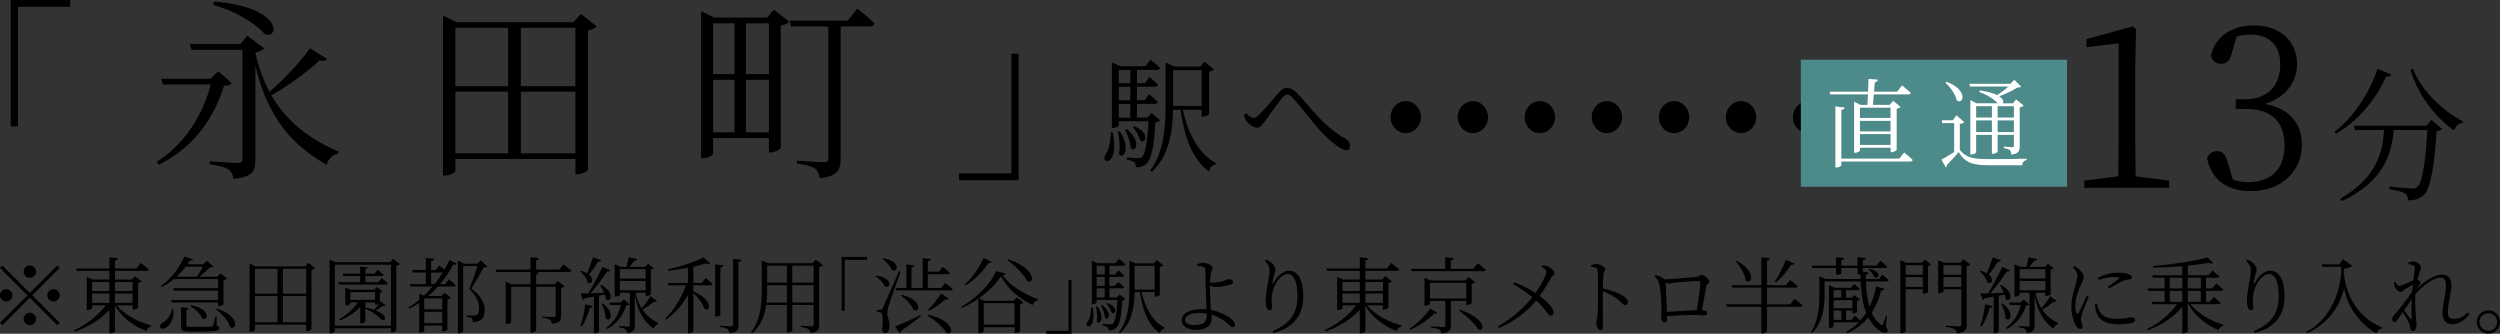 <?xml version="1.0" encoding="UTF-8"?>
<svg id="Layer_2" data-name="Layer 2" xmlns="http://www.w3.org/2000/svg" viewBox="0 0 301.37 40.23">
  <rect x="0" y="0" width="301.37" height="40.23" fill="#333333" stroke="none"/>
  <defs>
    <style>
      .cls-1 {
        fill: #000003;
      }

      .cls-1, .cls-2, .cls-3 {
        stroke-width: 0px;
      }

      .cls-2 {
        fill: #4d8b8a;
      }

      .cls-3 {
        fill: #fff;
      }
    </style>
  </defs>
  <g id="_レイヤー_1" data-name="レイヤー 1">
    <g>
      <g>
        <path class="cls-1" d="M3.6,35.31l3.3-3.3.29.29-3.3,3.3,3.3,3.3-.29.29-3.3-3.3-3.31,3.31-.29-.29,3.31-3.31L0,32.3l.29-.29,3.3,3.3ZM.75,36.35c-.41,0-.75-.34-.75-.75s.34-.75.75-.75.75.34.75.75-.34.75-.75.75ZM2.85,32.75c0-.41.34-.75.75-.75s.75.34.75.75-.34.75-.75.75-.75-.34-.75-.75ZM4.35,38.45c0,.41-.34.75-.75.75s-.75-.34-.75-.75.34-.75.75-.75.75.34.75.75ZM6.45,34.85c.41,0,.75.34.75.75s-.34.75-.75.75-.75-.34-.75-.75.34-.75.75-.75Z"/>
        <path class="cls-1" d="M14.07,36.81c.93,1.13,2.64,2.04,4.18,2.42l-.02.11c-.27.04-.5.26-.59.56-1.51-.56-2.95-1.64-3.78-3.04v3.07c0,.09-.28.25-.54.25h-.13v-2.84c-1.01,1.12-2.47,2.03-4.13,2.63l-.09-.17c1.55-.73,2.92-1.83,3.77-2.99h-1.63v.36c0,.06-.29.21-.55.21h-.1v-4.01l.71.33h2.02v-1.05h-3.94l-.08-.29h4.02v-1.35l1.02.12c-.03.14-.11.24-.35.28v.95h2.59l.53-.66s.59.47.97.79c-.03.11-.14.16-.28.16h-3.81v1.05h2.02l.38-.41.81.63c-.06.08-.22.15-.42.19v2.99c-.01.06-.34.22-.57.22h-.1v-.51h-1.91ZM11.11,33.99v1.1h2.08v-1.1h-2.08ZM11.11,36.51h2.08v-1.13h-2.08v1.13ZM13.86,33.99v1.1h2.12v-1.1h-2.12ZM15.98,36.51v-1.13h-2.12v1.13h2.12Z"/>
        <path class="cls-1" d="M20.89,37.29c.15,1.15-.41,1.9-.83,2.18-.27.18-.63.23-.75.01-.08-.19.03-.4.24-.53.47-.24,1.05-.89,1.17-1.67h.17ZM20.95,33.64c-.45.38-.93.71-1.44.96l-.11-.13c1.16-.8,2.28-2.23,2.8-3.53l1.08.32c-.04.1-.12.14-.37.12-.1.16-.2.32-.32.48h1.9l.45-.43.77.71c-.08.07-.2.09-.4.1-.32.31-.81.77-1.27,1.11h2.15l.37-.4.81.62c-.07.08-.23.16-.43.2v2.91c-.01.07-.33.23-.55.23h-.1v-.45h-5.58l-.09-.29h5.67v-1.14h-5.32l-.08-.29h5.4v-1.1h-5.34ZM22.38,32.15c-.32.41-.69.82-1.1,1.2h2.46c.25-.35.53-.83.72-1.2h-2.08ZM26.13,39.29c.23.07.3.14.3.27,0,.31-.34.41-2.2.41h-1.35c-.89,0-1.06-.13-1.06-.64v-2.29l.93.1c0,.12-.11.2-.28.23v1.84c0,.15.04.19.49.19h1.29c.58,0,1.04,0,1.2-.02.14,0,.18-.04.23-.13.08-.16.19-.59.3-1.11h.13l.02,1.15ZM23.04,36.8c2.39.43,2.08,1.98,1.35,1.59-.19-.54-.88-1.16-1.44-1.49l.09-.1ZM26.12,37.18c2.86.93,2.43,2.76,1.62,2.24-.21-.75-1.03-1.64-1.72-2.15l.1-.09Z"/>
        <path class="cls-1" d="M37.99,32.33c-.07.08-.24.16-.44.2v7.16c0,.07-.32.24-.55.24h-.1v-.79h-6.17v.6c0,.08-.23.25-.53.25h-.11v-8.22l.71.34h6l.38-.43.81.65ZM30.74,32.4v3h2.71v-3h-2.71ZM30.74,38.85h2.71v-3.17h-2.71v3.17ZM34.11,32.4v3h2.8v-3h-2.8ZM36.91,38.85v-3.17h-2.8v3.17h2.8Z"/>
        <path class="cls-1" d="M48.21,31.83c-.07.08-.24.16-.44.2v7.79c-.02.07-.31.25-.54.25h-.1v-.5h-6.77v.35c0,.09-.23.25-.51.25h-.12v-8.89l.69.33h6.61l.37-.42.81.64ZM47.13,39.27v-7.36h-6.77v7.36h6.77ZM46.01,33.53s.46.36.74.62c-.03.11-.11.16-.25.16h-5.63l-.08-.29h2.63v-.74h-2.03l-.08-.29h2.11v-.86l.9.1c-.02.12-.1.19-.28.22v.54h1.11l.39-.48s.44.35.72.62c-.02.1-.12.15-.26.15h-1.96v.74h1.57l.4-.49ZM45.92,36.32l.59.53c-.05.06-.14.08-.32.02-.22.15-.59.38-.9.55.33.13.61.28.82.45.53.43.3.97-.18.62-.35-.42-1.11-.98-1.9-1.26v1.54c0,.06-.21.2-.52.2h-.09v-1.96c-.63.67-1.47,1.22-2.41,1.63l-.11-.17c.91-.52,1.71-1.24,2.24-2.02h-.92v.19c0,.06-.27.18-.51.18h-.08v-2.18l.64.29h2.85l.32-.32.68.51c-.05.06-.18.14-.32.16v1.2l.12-.16ZM42.23,36.15h2.98v-.93h-2.98v.93ZM44.04,37.07c.38.08.73.17,1.04.27.2-.19.43-.47.62-.72-.11.06-.27.11-.4.11h-.09v-.28h-1.17v.62Z"/>
        <path class="cls-1" d="M52.95,32s.34.26.63.52c.22-.39.42-.79.58-1.17l.9.43c-.07.12-.17.16-.42.11-.39.76-.92,1.57-1.58,2.35h.6l.45-.57s.52.4.83.71c-.03.11-.12.16-.26.16h-1.88c-.36.39-.75.78-1.17,1.14h1.58l.37-.39.78.61c-.06.07-.23.16-.42.2v3.63c-.01.06-.33.21-.53.21h-.1v-.69h-2.17v.63c0,.06-.2.22-.51.22h-.1v-3.58c-.37.25-.76.48-1.17.69l-.1-.14c.44-.27.87-.58,1.27-.92v-.74l.57.24c.38-.35.73-.73,1.05-1.11h-2.69l-.08-.3h1.96v-1.39h-1.57l-.08-.3h1.65v-1.47l1,.11c-.02.14-.12.24-.37.27v1.09h.56l.42-.55ZM51.26,35.98l-.12.1v1.21h2.17v-1.31h-2.05ZM53.31,38.95v-1.36h-2.17v1.36h2.17ZM52.4,34.24c.37-.45.69-.92.98-1.39h-1.41v1.39h.43ZM58.74,32.14c-.08.09-.22.11-.46.11-.35.67-1.02,1.91-1.47,2.56,1.18.83,1.62,1.73,1.62,2.53,0,.98-.39,1.45-1.45,1.51,0-.22-.05-.43-.13-.51-.09-.07-.34-.13-.61-.15v-.16h.94c.12,0,.18-.01.28-.06.2-.11.3-.34.3-.75,0-.76-.32-1.58-1.2-2.4.29-.65.73-1.9,1.01-2.74h-1.74v7.86c0,.06-.21.24-.54.24h-.09v-8.78l.75.39h1.6l.42-.41.77.76Z"/>
        <path class="cls-1" d="M67.93,31.86s.58.45.94.77c-.03.11-.13.16-.27.16h-4.11l.45.05c-.02.13-.1.22-.31.26v1.17h2.26l.33-.4.85.63c-.06.08-.22.17-.43.2v3.4c0,.5-.12.84-1.09.92-.04-.19-.1-.35-.23-.45-.16-.11-.44-.21-.92-.26v-.15s1.08.07,1.33.07c.2,0,.26-.06.26-.2v-3.46h-2.36v5.25c0,.1-.31.28-.55.28h-.13v-5.53h-2.33v4.27c0,.07-.26.22-.54.22h-.11v-5.11l.71.32h2.27v-1.48h-4.12l-.08-.3h4.2v-1.49l1.03.11c-.02.14-.12.24-.35.28v1.1h2.78l.52-.63Z"/>
        <path class="cls-1" d="M72.48,31.38c-.05.11-.17.18-.38.17-.33.53-.73,1.11-1.1,1.54.72.59.33,1.29-.15.95-.11-.45-.54-1-.91-1.32l.1-.08c.31.09.55.19.74.31.23-.54.5-1.29.71-1.94l.99.37ZM69.96,39.28c.26-.68.49-1.67.59-2.6l.9.22c-.04.13-.15.22-.35.22-.23.82-.56,1.68-.98,2.24l-.16-.08ZM72.48,34.34c1.74.99,1.13,2.23.56,1.72-.02-.17-.06-.36-.13-.55-.21.04-.44.09-.7.14v4.32s-.22.2-.53.2h-.09v-4.41c-.32.06-.68.12-1.06.18-.07.13-.16.19-.26.21l-.28-.76c.22,0,.54,0,.93-.02.58-.96,1.28-2.26,1.71-3.2l.93.43c-.06.1-.2.17-.4.14-.47.73-1.24,1.78-1.96,2.62.49-.02,1.05-.04,1.63-.07-.14-.33-.32-.65-.48-.89l.13-.06ZM72.66,36.59c1.55,1.13.9,2.34.36,1.8,0-.55-.26-1.28-.49-1.75l.13-.05ZM75.89,36.69c-.08.09-.17.11-.39.12-.35,1.13-1.06,2.2-2.34,2.86l-.09-.15c.94-.67,1.53-1.7,1.79-2.76h-1.31l-.09-.29h1.37l.38-.37.68.59ZM79.2,36.29c-.04.08-.18.15-.37.08-.31.26-.86.66-1.38.96.53.78,1.2,1.26,1.91,1.61l-.02.12c-.25.05-.43.26-.53.57-1.15-.85-1.92-1.93-2.28-4.1v3.67c0,.51-.11.87-.95.97,0-.19-.06-.37-.18-.47-.14-.11-.38-.2-.79-.25v-.15s.92.07,1.11.07c.16,0,.2-.05.2-.19v-3.89h-1.2v.27c0,.06-.21.19-.53.19h-.09v-3.9l.73.32h.71c.08-.34.18-.82.25-1.16l1.04.21c-.04.14-.16.22-.36.22-.16.21-.39.49-.58.73h1.91l.32-.39.71.56c-.06.07-.16.12-.37.16v2.98c0,.05-.23.19-.53.19h-.1v-.38h-1.2c.16.76.41,1.38.72,1.88.39-.45.85-1.09,1.06-1.46l.79.58ZM74.72,32.45v1.13h3.11v-1.13h-3.11ZM77.83,35v-1.13h-3.11v1.13h3.11Z"/>
        <path class="cls-1" d="M85.06,33.51s.52.43.84.73c-.03.11-.12.16-.26.16h-2.06v.73c2.5,1.07,2.03,2.58,1.33,2.08-.17-.61-.8-1.37-1.33-1.88v4.62c0,.06-.23.22-.54.22h-.11v-4.63c-.64,1.16-1.52,2.18-2.6,2.99l-.13-.14c1.1-1.05,1.97-2.55,2.49-3.99h-2.11l-.08-.29h2.43v-1.82c-.77.15-1.6.27-2.39.34l-.04-.18c1.54-.29,3.37-.92,4.29-1.43l.83.73c-.09.09-.28.09-.52,0-.42.14-.95.28-1.52.41v1.95h1.01l.47-.6ZM86.84,37.93c0,.09-.27.23-.51.23h-.12v-6.29l.99.11c-.03.14-.12.24-.36.27v5.68ZM89.38,31.32c-.03.14-.13.23-.37.26v7.6c0,.55-.12.88-1.07.98-.04-.21-.1-.38-.22-.48-.17-.12-.44-.2-.91-.27v-.15s1.09.09,1.3.09.26-.07.26-.23v-7.92l1.01.12Z"/>
        <path class="cls-1" d="M99.21,31.96c-.07.09-.25.18-.47.23v6.99c0,.54-.1.87-1.07.97-.03-.21-.09-.39-.23-.48-.15-.11-.42-.2-.89-.26v-.16s1.07.09,1.29.09c.19,0,.24-.07.24-.23v-2.35h-2.57v3.11s-.21.21-.55.21h-.1v-3.32h-2.5c-.17,1.24-.62,2.47-1.69,3.4l-.14-.1c1.15-1.48,1.3-3.36,1.3-5.27v-3.38l.77.32h5.38l.35-.44.88.67ZM94.86,36.47v-2.1h-2.38v.41c0,.54-.01,1.11-.08,1.69h2.46ZM92.48,32.03v2.04h2.38v-2.04h-2.38ZM95.51,32.03v2.04h2.57v-2.04h-2.57ZM98.08,36.47v-2.1h-2.57v2.1h2.57Z"/>
        <path class="cls-1" d="M101.46,30.97h3.06v.35h-2.69v6.15h-.37v-6.5Z"/>
        <path class="cls-1" d="M105.64,33.23c2.11.26,1.71,1.69,1,1.29-.16-.44-.66-.93-1.09-1.2l.09-.09ZM108.57,32.74c-.45,1.27-1.31,3.65-1.45,4.13-.09.32-.16.63-.16.88,0,.43.29.9.25,1.71-.02.43-.21.69-.55.69-.18,0-.29-.19-.31-.5.12-1.02.08-1.79-.15-1.94-.13-.1-.28-.13-.5-.14v-.22h.46c.12,0,.15-.01.25-.2q.17-.37,1.97-4.46l.19.05ZM106.47,31.14c2.18.32,1.78,1.8,1.05,1.4-.16-.46-.7-1.02-1.14-1.3l.09-.1ZM107.89,39.37c.53-.2,1.81-.77,3.07-1.38l.06.13c-.54.42-1.33,1.04-2.4,1.78-.01.13-.08.23-.17.28l-.56-.81ZM113.95,34.09s.56.44.9.76c-.03.11-.13.16-.26.16h-6.55l-.08-.29h1.3v-2.84l.97.11c-.02.13-.12.23-.35.26v2.47h1.35v-3.61l.97.11c0,.13-.11.23-.35.27v1.26h1.33l.47-.59s.53.41.85.73c-.03.11-.13.16-.27.16h-2.38v1.67h1.61l.49-.63ZM108.71,35.55c2.58.61,2.19,2.25,1.41,1.79-.22-.59-.94-1.31-1.51-1.7l.1-.09ZM111.93,37.95c3.26.76,3.06,2.58,2.17,2.18-.39-.7-1.46-1.59-2.26-2.07l.09-.11ZM114.39,36.02c-.07.09-.21.15-.43.08-.61.54-1.35,1.06-1.97,1.36l-.12-.12c.47-.44,1.1-1.2,1.6-1.95l.92.63Z"/>
        <path class="cls-1" d="M121.26,32.97c-.03.12-.15.17-.4.19.86,1.26,2.52,2.27,4.25,2.9l-.02.15c-.3.05-.54.3-.61.56-1.64-.78-3.12-2.03-3.81-3.48-.58.91-1.55,1.87-2.67,2.67l.64.3h3.56l.38-.41.81.63c-.06.08-.22.17-.42.21v3.24c0,.06-.34.21-.56.21h-.1v-.7h-3.72v.51c0,.07-.28.22-.54.22h-.11v-4.17c-.64.45-1.32.84-2.02,1.12l-.06-.14c1.72-.92,3.69-2.86,4.19-4.3l1.21.29ZM119.55,31.58c-.05.11-.15.15-.38.11-.56.86-1.57,1.99-2.73,2.71l-.11-.12c.95-.87,1.83-2.21,2.23-3.18l.99.48ZM118.59,36.55v2.59h3.72v-2.59h-3.72ZM121.54,31.25c3.46,1.18,3.17,3.11,2.27,2.63-.39-.84-1.52-1.92-2.37-2.52l.1-.11Z"/>
        <path class="cls-1" d="M129.17,40.23h-3.06v-.35h2.69v-6.15h.37v6.5Z"/>
        <path class="cls-1" d="M131.69,37.03c.6,2.84-1.1,2.54-.61,1.78.28-.33.44-.97.45-1.78h.16ZM135.68,36.07c-.07.08-.19.12-.39.15-.1,1.97-.36,2.99-.76,3.33-.23.21-.55.29-.89.29,0-.16-.03-.32-.13-.41-.1-.09-.37-.16-.63-.21v-.17c.3.02.77.06.95.06.16,0,.24-.02.33-.09.25-.22.45-1.15.55-2.87h-2.51v.32s-.19.21-.49.21h-.09v-5.25l.71.3h2.12l.44-.52s.49.37.8.66c-.03.11-.12.16-.26.16h-1.69v1.06h.69l.37-.49s.46.36.72.62c-.02.11-.12.16-.25.16h-1.53v1.08h.65l.38-.48s.45.35.72.62c-.03.11-.12.16-.25.16h-1.5v1.1h.88l.35-.37.71.58ZM132.27,36.93c.96,1.28.35,2.35-.06,1.85.11-.58.03-1.33-.09-1.81l.15-.04ZM132.2,32.03v1.06h.97v-1.06h-.97ZM133.17,33.38h-.97v1.08h.97v-1.08ZM132.2,35.86h.97v-1.1h-.97v1.1ZM132.86,36.76c1.28.98.77,1.98.33,1.54,0-.46-.25-1.09-.46-1.48l.13-.06ZM133.49,36.54c1.4.49.97,1.5.5,1.13-.06-.35-.35-.8-.62-1.05l.12-.08ZM137.61,35.21c.42,1.86,1.34,3.57,2.78,4.27l-.02.11c-.25.05-.47.25-.56.58-1.39-.99-2.06-2.69-2.4-4.96h-.63c-.04,1.7-.29,3.63-1.78,4.97l-.15-.1c1.16-1.5,1.3-3.41,1.3-5.32v-3.33l.75.32h2.19l.35-.39.79.61c-.05.08-.22.16-.41.19v3.4c0,.06-.34.21-.54.21h-.09v-.56h-1.58ZM136.78,34.91h2.41v-2.87h-2.41v2.87Z"/>
        <path class="cls-1" d="M145.85,34.54c0,.46.04,1.78.1,2.57,0,.09.02.18.03.26.54.1,1.01.26,1.44.46.62.28,1.47.8,1.47,1.32,0,.19-.11.29-.29.29-.3,0-.62-.57-1.58-1.11-.29-.17-.62-.3-.97-.4,0,.13.02.27.02.44,0,.84-.63,1.4-1.85,1.4-1.04,0-1.77-.45-1.77-1.16,0-.93,1.16-1.35,2.36-1.35.23,0,.45,0,.65.03-.03-.76-.12-2.14-.12-2.82,0-.65-.02-1.76-.04-1.96-.02-.22-.09-.29-.27-.36-.2-.06-.47-.09-.7-.1l-.02-.21c.23-.08.48-.15.74-.15.52,0,1.14.33,1.14.57s-.12.31-.2.61c-.06.26-.11.74-.13,1.2.11.01.22.01.29.01.38,0,.94-.1,1.29-.2.31-.1.49-.22.63-.22.39,0,.58.13.58.35,0,.12-.11.24-.37.32-.31.1-1.13.27-1.76.27-.21,0-.47-.1-.67-.19v.13ZM145.48,37.8c-.31-.05-.63-.08-.97-.08-.96,0-1.66.36-1.66.84,0,.35.37.63,1.12.63,1.23,0,1.5-.44,1.51-1.39Z"/>
        <path class="cls-1" d="M152.48,31.43l.13-.13c.2.06.34.12.48.22.37.25.66.7.66.92s-.07.35-.13.59c-.1.32-.16.62-.23,1.01-.04.21.04.22.15.02.47-.83,1.17-1.43,1.82-1.43,1.2,0,1.75,1.29,1.75,3.07,0,2.07-.92,3.74-3.6,4.44l-.11-.23c2.42-.97,3.01-2.49,3.01-4.28,0-1.63-.45-2.6-1.15-2.6-.47,0-1.1.45-1.45,1.12-.32.62-.52,1.21-.52,1.91,0,.4.06.69.06,1.02,0,.2-.12.32-.28.32-.14,0-.26-.05-.35-.25-.1-.21-.15-.67-.15-.93,0-1.08.48-3.01.48-3.55s-.15-.76-.57-1.24Z"/>
        <path class="cls-1" d="M164.8,36.81c.93,1.13,2.64,2.04,4.18,2.42l-.02.11c-.27.04-.5.26-.59.56-1.51-.56-2.95-1.64-3.78-3.04v3.07c0,.09-.28.25-.54.25h-.13v-2.84c-1.01,1.12-2.47,2.03-4.13,2.63l-.09-.17c1.55-.73,2.92-1.83,3.77-2.99h-1.63v.36c0,.06-.29.21-.55.21h-.1v-4.01l.71.33h2.02v-1.05h-3.94l-.08-.29h4.02v-1.35l1.02.12c-.03.14-.11.24-.35.28v.95h2.59l.53-.66s.59.47.97.79c-.03.11-.14.16-.28.16h-3.81v1.05h2.02l.38-.41.81.63c-.06.08-.22.15-.42.19v2.99c0,.06-.34.22-.57.22h-.1v-.51h-1.91ZM161.84,33.99v1.1h2.08v-1.1h-2.08ZM161.84,36.51h2.08v-1.13h-2.08v1.13ZM164.59,33.99v1.1h2.12v-1.1h-2.12ZM166.71,36.51v-1.13h-2.12v1.13h2.12Z"/>
        <path class="cls-1" d="M173.28,37.69c-.08.1-.16.13-.38.08-.6.66-1.72,1.47-2.85,1.96l-.11-.14c.97-.63,1.98-1.63,2.47-2.38l.87.48ZM178.14,31.74s.6.46.98.79c-.03.11-.14.16-.28.16h-8.66l-.09-.29h4.13v-1.39l1.03.11c-.02.14-.12.24-.36.27v1.01h2.71l.54-.66ZM174.9,36.28v2.96c0,.52-.15.87-1.14.96-.02-.2-.09-.36-.24-.46-.16-.11-.47-.19-.99-.25v-.16s1.2.09,1.44.09c.21,0,.26-.06.26-.2v-2.94h-1.85v.36c0,.06-.29.22-.56.22h-.1v-3.37l.72.32h4.21l.36-.42.84.64c-.07.08-.25.16-.44.2v2.32c0,.07-.34.22-.57.22h-.1v-.49h-1.84ZM176.74,35.99v-1.9h-4.36v1.9h4.36ZM175.98,37.33c3.26,1.12,3.02,2.75,2.2,2.35-.41-.71-1.52-1.68-2.3-2.25l.1-.1Z"/>
        <path class="cls-1" d="M185.91,31.99c.28.02.55.04.78.16.35.18.7.55.7.81,0,.19-.23.22-.4.53-.2.33-.76,1.34-1.38,2.18.74.56,1.67,1.45,1.68,1.97,0,.23-.11.41-.34.41-.4,0-.46-.66-1.76-1.82-1.07,1.3-2.66,2.58-4.5,3.3l-.13-.2c1.65-.91,3.09-2.17,4.16-3.5-.58-.47-1.37-1.04-2.34-1.59l.14-.23c1.03.39,1.89.87,2.58,1.31.66-.96,1.32-2.19,1.32-2.53,0-.27-.22-.41-.58-.62l.07-.18Z"/>
        <path class="cls-1" d="M191.78,31.94c.26-.06.45-.12.64-.12.42,0,1.1.38,1.1.61,0,.2-.18.24-.22.57-.05.48-.07,1.21-.08,1.76.97.22,1.92.57,2.47.92.3.19.56.44.56.75,0,.17-.11.34-.32.34-.33,0-.44-.34-1.04-.8-.45-.31-.99-.6-1.67-.86,0,.69-.02,2.33,0,3.39,0,.44.03.74.03.91,0,.26-.1.38-.32.38-.33,0-.5-.55-.5-.89,0-.22.09-.4.13-.78.08-.74.08-2.38.08-3.14,0-.8,0-1.89-.06-2.39-.03-.32-.25-.38-.78-.44v-.21Z"/>
        <path class="cls-1" d="M204.54,33.37c.35-.03.39-.25.58-.25.25,0,.94.56.94.8s-.31.3-.37.57c-.09.44-.31,1.79-.51,2.88.36.03.61.17.61.36,0,.17-.08.29-.29.29s-.75-.06-1.21-.06c-.78,0-2.13.07-3.33.14,0,.13,0,.25,0,.4,0,.25-.09.37-.3.37-.19,0-.41-.27-.41-.68,0-.2.03-.82.03-1.25,0-.75-.13-2.18-.28-2.77-.09-.36-.26-.59-.54-.84l.14-.17c.42.12.75.22,1.08.52.99-.04,3.46-.26,3.85-.31ZM204.55,37.37c.19-1.14.42-2.83.42-3.39,0-.08-.03-.11-.12-.11-.64,0-2.32.13-2.87.19-.33.03-.61.13-.79.13-.11,0-.26-.06-.4-.13.03.61.12,2.43.16,3.54,1.07-.07,2.67-.19,3.6-.23Z"/>
        <path class="cls-1" d="M216.34,36.03s.6.45.97.79c-.03.11-.12.16-.26.16h-4.04v2.93c0,.1-.29.28-.55.28h-.13v-3.21h-4.14l-.08-.29h4.22v-2.02h-3.5l-.09-.29h3.59v-3.36l1.03.12c-.03.14-.1.24-.35.28v2.96h2.28l.5-.63s.58.43.94.76c-.03.11-.14.16-.28.16h-3.44v2.02h2.79l.54-.66ZM209.37,31.44c2.41,1.28,1.82,2.98,1.09,2.38-.1-.75-.7-1.71-1.21-2.31l.12-.07ZM216.31,31.77c-.05.11-.18.19-.4.16-.52.81-1.2,1.6-1.82,2.11l-.15-.09c.44-.64.97-1.65,1.35-2.62l1.02.44Z"/>
        <path class="cls-1" d="M224.94,33.93c.03,1.09.15,2.15.42,3.06.36-.72.64-1.54.81-2.47l.99.29c-.04.12-.16.21-.39.2-.28,1.06-.66,1.95-1.15,2.69.26.58.62,1.07,1.09,1.42.14.13.2.13.28-.05.1-.21.25-.64.36-1l.12.02-.13,1.33c.25.34.27.47.19.58-.2.29-.74.05-1.11-.25-.51-.4-.9-.9-1.21-1.49-.68.85-1.53,1.47-2.52,1.9l-.12-.14c.54-.32,1.04-.71,1.49-1.17h-3.02v.47c0,.05-.18.21-.48.21h-.09v-5.15l.69.31h1.98l.36-.46s.42.34.69.59c-.03.11-.13.16-.26.16h-1.4v.91h.68l.31-.32.7.52c-.05.07-.19.15-.36.18v1.32c0,.06-.3.19-.48.19h-.08v-.35h-.77v1.13h.69l.37-.48s.4.31.66.56c.26-.28.5-.6.71-.94-.41-1.06-.6-2.35-.67-3.77h-4.34v1.4c0,1.4-.11,3.41-1.5,4.81l-.13-.12c.92-1.42,1-3.14,1-4.68v-2.04l.75.33h4.21c0-.19,0-.38-.02-.57-.06.02-.14.03-.23.03h-.11v-.78h-1.96v.64c0,.07-.27.17-.53.17h-.1v-.81h-2.88l-.05-.29h2.93v-1.02l.99.1c-.02.14-.11.24-.36.27v.65h1.96v-1.02l1,.1c-.02.14-.1.24-.36.27v.65h1.66l.46-.58s.53.41.84.71c-.02.11-.11.16-.25.16h-2.71v.45l.69.08c-.02.12-.1.23-.32.27v.52h1.57l.41-.53s.48.38.77.67c-.03.11-.12.16-.25.16h-2.49ZM221.04,34.98v.91h.92v-.91h-.92ZM221.04,36.19v.96h2.26v-.96h-2.26ZM221.04,38.56h.92v-1.13h-.92v1.13ZM225.34,32.41c1.58.29,1.15,1.35.6,1-.09-.32-.41-.7-.71-.92l.11-.08Z"/>
        <path class="cls-1" d="M232.04,31.31l.75.57c-.06.07-.2.15-.37.18v3.15c0,.06-.33.21-.54.21h-.09v-.55h-2.06v5.04c0,.09-.23.26-.53.26h-.12v-8.83l.69.33h1.93l.34-.36ZM229.73,31.97v1.14h2.06v-1.14h-2.06ZM231.79,34.59v-1.19h-2.06v1.19h2.06ZM237.52,31.89c-.07.08-.24.17-.44.21v7.08c0,.53-.12.88-1.17,1-.03-.22-.11-.39-.28-.49-.19-.12-.49-.21-1.05-.28v-.16s1.31.1,1.56.1c.22,0,.29-.07.29-.25v-4.23h-2.15v.29c0,.06-.27.21-.54.21h-.1v-4l.68.3h2.01l.34-.42.85.64ZM234.28,31.97v1.14h2.15v-1.14h-2.15ZM236.43,34.59v-1.19h-2.15v1.19h2.15Z"/>
        <path class="cls-1" d="M241.22,31.38c-.05.11-.17.18-.38.17-.33.53-.73,1.11-1.1,1.54.72.59.33,1.29-.15.95-.11-.45-.54-1-.91-1.32l.1-.08c.31.09.55.19.74.31.23-.54.5-1.29.71-1.94l.99.37ZM238.71,39.28c.26-.68.49-1.67.59-2.6l.9.22c-.04.13-.15.22-.35.22-.23.82-.56,1.68-.98,2.24l-.16-.08ZM241.22,34.34c1.74.99,1.13,2.23.56,1.72-.02-.17-.06-.36-.13-.55-.21.04-.44.09-.7.14v4.32s-.22.2-.53.2h-.09v-4.41c-.32.06-.68.12-1.06.18-.07.13-.16.19-.26.21l-.28-.76c.22,0,.54,0,.93-.02.58-.96,1.28-2.26,1.71-3.2l.93.43c-.06.1-.2.17-.4.14-.47.73-1.24,1.78-1.96,2.62.49-.02,1.05-.04,1.63-.07-.14-.33-.32-.65-.48-.89l.13-.06ZM241.4,36.59c1.55,1.13.9,2.34.36,1.8,0-.55-.26-1.28-.49-1.75l.13-.05ZM244.63,36.69c-.08.09-.17.11-.39.12-.35,1.13-1.06,2.2-2.34,2.86l-.09-.15c.94-.67,1.53-1.7,1.79-2.76h-1.31l-.09-.29h1.37l.38-.37.68.59ZM247.94,36.29c-.04.08-.18.15-.37.08-.31.26-.86.66-1.38.96.53.78,1.2,1.26,1.91,1.61l-.02.12c-.25.05-.43.26-.53.57-1.15-.85-1.92-1.93-2.28-4.1v3.67c0,.51-.11.87-.95.97,0-.19-.06-.37-.18-.47-.14-.11-.38-.2-.79-.25v-.15s.92.07,1.11.07c.16,0,.2-.05.2-.19v-3.89h-1.2v.27c0,.06-.21.19-.53.19h-.09v-3.9l.73.32h.71c.08-.34.18-.82.25-1.16l1.04.21c-.04.14-.16.22-.36.22-.16.21-.39.49-.58.73h1.91l.32-.39.71.56c-.06.07-.16.12-.37.16v2.98c0,.05-.23.19-.53.19h-.1v-.38h-1.2c.16.76.41,1.38.72,1.88.39-.45.85-1.09,1.06-1.46l.79.58ZM243.46,32.45v1.13h3.11v-1.13h-3.11ZM246.57,35v-1.13h-3.11v1.13h3.11Z"/>
        <path class="cls-1" d="M251.79,35.76c-.21.52-.67,1.65-.78,2.03-.1.31-.17.54-.17.72,0,.29.2.61.2.85,0,.19-.1.3-.29.3-.18,0-.34-.16-.47-.37-.27-.41-.58-1.31-.58-2.24,0-1.19.32-2.04.48-2.64.12-.48.24-.83.25-1.16,0-.36-.23-.69-.56-1.05l.16-.13c.2.09.34.17.51.3.21.17.65.63.65,1.05,0,.23-.14.41-.38,1.01-.26.56-.64,1.46-.64,2.45,0,.53.08.73.16.86.06.12.13.14.22.01.22-.35.78-1.6,1-2.11l.24.12ZM252.78,36.62c.06.24.15.62.29.87.34.59.87.94,2.1.94,1.08,0,1.46-.18,1.7-.18.27,0,.53.09.53.32,0,.4-.93.52-2.01.52-1.56,0-2.41-.52-2.71-1.54-.09-.3-.13-.62-.13-.89l.23-.04ZM252.9,33.49c.8-.44,1.69-.62,2.39-.62s1.07.07,1.39.21c.21.09.3.23.3.35,0,.13-.06.22-.27.25-.24.03-.49.05-.82.19-.44.2-1.15.6-1.64.91l-.17-.18c.45-.32,1.16-.84,1.37-1.02.12-.11.11-.18-.55-.18-.41,0-1.06.06-1.9.33l-.1-.24Z"/>
        <path class="cls-1" d="M264.05,36.67c.9,1.13,2.52,2.07,3.98,2.47v.11c-.27.05-.49.24-.58.54-1.45-.59-2.85-1.69-3.65-3.12h-.07v3.3s-.22.22-.56.22h-.1v-3.23c-.96,1.23-2.43,2.2-4.14,2.85l-.09-.15c1.49-.73,2.78-1.83,3.6-2.99h-3l-.09-.29h1.59v-1.32h-1.98l-.08-.29h2.06v-1.29h-1.41l-.09-.3h3.63v-1.09c-1.15.1-2.36.17-3.51.17l-.03-.2c2.27-.16,5.09-.61,6.59-1.03l.69.69c-.09.08-.28.08-.52-.03-.73.12-1.61.24-2.56.33v1.16h2.5l.47-.57s.53.41.86.71c-.03.11-.13.16-.26.16h-1.37v1.29h.76l.46-.6s.54.42.87.73c-.02.11-.12.16-.26.16h-1.83v1.32h.47l.46-.58s.51.41.83.71c-.02.11-.12.16-.26.16h-3.38ZM261.56,34.77h1.51v-1.29h-1.51v1.29ZM263.07,36.38v-1.32h-1.51v1.32h1.51ZM263.73,33.48v1.29h1.57v-1.29h-1.57ZM265.3,35.06h-1.57v1.32h1.57v-1.32Z"/>
        <path class="cls-1" d="M270.77,31.43l.13-.13c.2.06.34.12.48.22.37.25.66.7.66.92s-.07.35-.13.59c-.1.32-.16.62-.23,1.01-.04.21.04.22.15.02.47-.83,1.17-1.43,1.82-1.43,1.2,0,1.75,1.29,1.75,3.07,0,2.07-.92,3.74-3.6,4.44l-.11-.23c2.42-.97,3.01-2.49,3.01-4.28,0-1.63-.45-2.6-1.15-2.6-.47,0-1.1.45-1.45,1.12-.32.62-.52,1.21-.52,1.91,0,.4.06.69.06,1.02,0,.2-.12.32-.28.32-.14,0-.26-.05-.35-.25-.1-.21-.15-.67-.15-.93,0-1.08.48-3.01.48-3.55s-.15-.76-.57-1.24Z"/>
        <path class="cls-1" d="M282.43,31.23l1.12.82c-.16.19-.52.3-1.02.34v.49c.35,3.13,1.88,5.47,4.69,6.62l-.04.12c-.34.01-.55.2-.7.57-1.68-.93-3.44-2.87-3.89-5.43-.65,2.54-2.21,4.38-4.49,5.42l-.1-.15c2.22-1.18,3.9-3.61,4.23-7.12v-.75h-2.28l-.08-.29h2.15l.41-.64Z"/>
        <path class="cls-1" d="M297.69,37.85c-.44.62-1.2,1.24-2.05,1.24-.71,0-1.2-.43-1.2-1.31,0-1.11.42-2.27.42-3.35,0-.63-.18-.96-.68-.96-.85,0-2.02.9-3.02,1.99-.06,1.15.04,2.35.1,2.95.02.25.05.46.05.68,0,.34-.14.81-.42.81-.18,0-.28-.11-.33-.34-.05-.24-.08-.41-.17-.63-.09-.26-.45-.86-.74-1.3l-.65.91c-.12.17-.21.3-.36.3-.14,0-.26-.15-.26-.35,0-.18.03-.3.21-.5.41-.43,1.5-1.77,2.19-2.84.03-.29.05-.56.09-.83-.34.18-.69.38-.94.52-.21.13-.31.36-.48.36-.29,0-.72-.38-.82-.71-.04-.14-.05-.3-.04-.44l.18-.05c.15.3.3.47.48.47.25,0,1.28-.49,1.69-.71.08-.64.15-1.16.16-1.45,0-.23-.05-.27-.23-.34-.13-.04-.31-.1-.53-.14v-.2c.16-.06.37-.11.6-.11.41,0,.92.44.92.73,0,.21-.12.3-.23.7-.05.15-.12.41-.2.74.16.11.36.3.36.4,0,.12-.11.2-.23.36-.11.12-.21.26-.32.42.95-.86,2.13-1.77,3.15-1.77.69,0,1.12.42,1.12,1.35,0,.78-.43,2.21-.43,3.23,0,.54.23.76.71.76.66,0,1.14-.24,1.72-.77l.18.18ZM290.72,36.07c-.27.42-.6.88-.91,1.33.28.39.64.87.78,1.04.09.1.14.09.14-.07,0-.48-.04-1.4,0-2.3Z"/>
        <path class="cls-1" d="M298.56,38.81c0-.77.64-1.4,1.41-1.4s1.4.63,1.4,1.4-.63,1.41-1.4,1.41-1.41-.64-1.41-1.41ZM298.9,38.81c0,.59.47,1.07,1.07,1.07s1.06-.48,1.06-1.07-.47-1.06-1.06-1.06-1.07.47-1.07,1.06Z"/>
      </g>
      <g>
        <path class="cls-1" d="M1.29,0h7.18v.82H2.16v14.42h-.87V0Z"/>
        <path class="cls-1" d="M27.95,10.04c-.19.21-.4.28-.94.3-1.2,3.8-3.52,7.36-7.88,9.52l-.23-.35c3.42-2.2,5.56-5.68,6.52-9.33h-5.77l-.21-.68h5.91l.96-.91,1.64,1.45ZM39.42,7.11c-.16.21-.38.31-.89.16-1.34,1.27-3.64,3-5.82,4.22,2.04,3.52,5.07,5.49,8.11,6.78l-.07.26c-.66.09-1.15.59-1.38,1.34-4.01-2.32-7.08-5.49-8.58-11.98v11.42c0,1.22-.28,2.02-2.65,2.25-.07-.49-.23-.89-.59-1.13-.42-.26-1.08-.47-2.27-.61v-.38s2.79.21,3.35.21c.47,0,.59-.16.59-.56V6h-6.14l-.19-.7h6.1l.82-.99,2.04,1.52c-.16.19-.59.4-1.06.49v.07c.4,1.78.98,3.33,1.69,4.67,1.83-1.55,3.87-3.75,4.88-5.25l2.06,1.29ZM25.79.19c8.3.66,7.93,4.6,6.12,3.92-.91-1.08-3.14-2.65-6.19-3.52l.07-.4Z"/>
        <path class="cls-1" d="M71.92,3.19c-.16.19-.56.38-1.03.47v16.79c-.02.16-.75.56-1.29.56h-.23v-1.85h-14.47v1.41c0,.19-.54.59-1.24.59h-.26V1.88l1.67.8h14.07l.89-1.01,1.9,1.52ZM54.89,3.35v7.04h6.36V3.35h-6.36ZM54.89,18.48h6.36v-7.43h-6.36v7.43ZM62.79,3.35v7.04h6.57V3.35h-6.57ZM69.36,18.48v-7.43h-6.57v7.43h6.57Z"/>
        <path class="cls-1" d="M93.3,1.17l1.83,1.45c-.14.19-.54.38-1.01.47v14.75c-.02.14-.73.54-1.22.54h-.21v-1.74h-6.73v1.88c0,.19-.52.54-1.17.54h-.28V1.34l1.57.77h6.38l.84-.94ZM85.96,2.81v6.12h2.58V2.81h-2.58ZM85.96,15.95h2.58v-6.33h-2.58v6.33ZM89.92,2.81v6.12h2.77V2.81h-2.77ZM92.69,15.95v-6.33h-2.77v6.33h2.77ZM103.31,1.03s1.34,1.01,2.11,1.78c-.07.26-.31.38-.61.38h-3.47v15.92c0,1.24-.28,2.16-2.53,2.37-.05-.47-.21-.89-.54-1.13-.4-.28-1.03-.49-2.2-.63v-.35s2.65.19,3.17.19c.47,0,.61-.14.61-.52V3.19h-4.5l-.16-.7h7.01l1.13-1.45Z"/>
        <path class="cls-1" d="M122.79,21.72h-7.18v-.82h6.31V6.47h.87v15.24Z"/>
      </g>
      <g>
        <path class="cls-1" d="M134.13,15.95c.86,4.27-1.57,3.82-.87,2.68.4-.5.63-1.46.64-2.68h.23ZM139.84,14.51c-.1.12-.27.18-.56.23-.14,2.96-.51,4.49-1.08,5-.33.32-.78.44-1.27.44,0-.24-.04-.48-.19-.62s-.53-.24-.9-.32v-.26c.43.03,1.1.09,1.36.09.23,0,.34-.03.47-.14.36-.33.64-1.73.78-4.31h-3.58v.48c0,.08-.27.32-.7.32h-.13v-7.89l1.01.45h3.02l.63-.78s.7.56,1.14.99c-.04.17-.17.24-.37.24h-2.41v1.59h.98l.53-.74s.66.54,1.03.93c-.03.17-.17.24-.36.24h-2.18v1.62h.93l.54-.72s.64.53,1.03.93c-.04.17-.17.24-.36.24h-2.14v1.65h1.26l.5-.56,1.01.87ZM134.97,15.8c1.37,1.92.5,3.53-.08,2.78.16-.87.04-2-.13-2.72l.21-.06ZM134.87,8.44v1.59h1.38v-1.59h-1.38ZM136.26,10.47h-1.38v1.62h1.38v-1.62ZM134.87,14.19h1.38v-1.65h-1.38v1.65ZM135.82,15.55c1.83,1.47,1.1,2.98.47,2.31,0-.69-.36-1.64-.66-2.22l.18-.09ZM136.72,15.22c2,.74,1.38,2.25.71,1.7-.08-.53-.5-1.2-.88-1.58l.17-.12ZM142.59,13.22c.6,2.8,1.91,5.37,3.97,6.42l-.03.17c-.36.08-.67.38-.8.87-1.98-1.49-2.94-4.04-3.42-7.45h-.9c-.06,2.55-.41,5.46-2.54,7.47l-.21-.15c1.65-2.25,1.85-5.12,1.85-8v-5.01l1.07.48h3.12l.5-.59,1.13.92c-.07.12-.31.24-.58.29v5.11c-.01.09-.49.32-.77.32h-.13v-.84h-2.25ZM141.41,12.77h3.44v-4.31h-3.44v4.31Z"/>
        <path class="cls-1" d="M149.96,13.86l.23-.21c.34.33.67.56.93.56.19,0,.43-.15.68-.39.66-.65,1.83-2.04,2.37-2.68.3-.35.58-.54.96-.54s.76.14,1.2.6c1.54,1.55,3,3.89,5.85,5.52.39.21.57.56.57.9,0,.3-.14.5-.46.5-.53,0-1.75-.93-2.97-2.19-1.21-1.28-2.35-2.89-3.48-4.15-.27-.29-.5-.38-.71-.38-.17,0-.34.12-.56.39-.51.63-1.53,2.06-2.07,2.8-.36.5-.57.81-.97.81s-.94-.39-1.24-.75c-.16-.2-.26-.48-.33-.78Z"/>
      </g>
      <g>
        <path class="cls-1" d="M169.46,16.05c-1.02,0-1.83-.86-1.83-1.93s.82-1.93,1.83-1.93,1.83.86,1.83,1.93-.82,1.93-1.83,1.93Z"/>
        <path class="cls-1" d="M177.55,16.05c-1.02,0-1.83-.86-1.83-1.93s.82-1.93,1.83-1.93,1.83.86,1.83,1.93-.82,1.93-1.83,1.93Z"/>
        <path class="cls-1" d="M185.63,16.05c-1.02,0-1.83-.86-1.83-1.93s.82-1.93,1.83-1.93,1.83.86,1.83,1.93-.82,1.93-1.83,1.93Z"/>
        <path class="cls-1" d="M193.71,16.05c-1.02,0-1.83-.86-1.83-1.93s.82-1.93,1.83-1.93,1.83.86,1.83,1.93-.82,1.93-1.83,1.93Z"/>
        <path class="cls-1" d="M201.8,16.05c-1.02,0-1.83-.86-1.83-1.93s.82-1.93,1.83-1.93,1.83.86,1.83,1.93-.82,1.93-1.83,1.93Z"/>
        <path class="cls-1" d="M209.88,16.05c-1.02,0-1.83-.86-1.83-1.93s.82-1.93,1.83-1.93,1.83.86,1.83,1.93-.82,1.93-1.83,1.93Z"/>
        <path class="cls-1" d="M217.96,16.05c-1.02,0-1.83-.86-1.83-1.93s.82-1.93,1.83-1.93,1.83.86,1.83,1.93-.82,1.93-1.83,1.93Z"/>
        <path class="cls-1" d="M226.05,16.05c-1.02,0-1.83-.86-1.83-1.93s.82-1.93,1.83-1.93,1.83.86,1.83,1.93-.82,1.93-1.83,1.93Z"/>
        <path class="cls-1" d="M234.13,16.05c-1.02,0-1.83-.86-1.83-1.93s.82-1.93,1.83-1.93,1.83.86,1.83,1.93-.82,1.93-1.83,1.93Z"/>
      </g>
      <g>
        <rect class="cls-2" x="217.09" y="7.2" width="32.09" height="15.31"/>
        <g>
          <path class="cls-3" d="M225.11,12.64c.02-.36.04-.79.07-1.26h-4.53l-.1-.33h4.64c.02-.53.04-1.08.06-1.54l1.12.09c-.02.16-.14.29-.37.33-.03.34-.06.72-.09,1.12h2.79l.59-.76s.64.53,1.05.9c-.03.13-.14.19-.3.19h-4.16c-.03.46-.07.9-.1,1.26h2.02l.41-.49.9.74c-.08.09-.25.18-.47.22v4.96c-.01.08-.37.28-.62.28h-.11v-.54h-3.69v.33c0,.09-.28.28-.59.28h-.12v-6.16l.78.39h.83ZM229.54,18.38s.64.5,1.03.9c-.03.13-.13.19-.29.19h-8.31v.44c0,.12-.31.28-.59.28h-.13v-7.36l1.12.13c-.03.15-.12.27-.4.3v5.86h6.99l.58-.74ZM224.21,12.98v1.24h3.69v-1.24h-3.69ZM224.21,15.84h3.69v-1.27h-3.69v1.27ZM227.9,17.47v-1.31h-3.69v1.31h3.69Z"/>
          <path class="cls-3" d="M236.26,18.09c.79.95,1.65,1.09,3.58,1.09,1.33,0,3.11,0,4.46-.05v.16c-.31.06-.51.28-.54.63h-3.91c-2.04,0-2.95-.27-3.74-1.6-.4.51-1.04,1.2-1.44,1.59.03.14-.02.21-.11.27l-.52-.94c.37-.19.96-.55,1.53-.91v-3.49h-1.43l-.06-.34h1.34l.42-.61.95.84c-.08.08-.24.18-.54.21v3.14ZM234.64,9.86c2.66.95,2.06,2.86,1.24,2.23-.14-.73-.81-1.62-1.37-2.14l.12-.09ZM237.49,10.44l-.1-.34h4.95l.48-.48.82.82c-.1.09-.24.11-.48.12-.5.36-1.42.77-2.16,1.05.53.34.57.68.41.85h1.25l.37-.48.92.74c-.07.08-.24.19-.48.23v4.66c0,.58-.1.92-1.01,1.03-.02-.22-.07-.41-.17-.53-.13-.1-.35-.2-.74-.25v-.19s.81.07,1,.07c.18,0,.22-.06.22-.22v-1.26h-1.96v2.06s-.23.22-.58.22h-.11v-2.28h-1.9v2.1c0,.08-.29.27-.59.27h-.11v-6.57l.75.39h2.55l-.02-.02c-.4-.44-1.14-.95-2.19-1.34l.06-.19c.98.14,1.64.34,2.09.56.43-.29.98-.68,1.35-1.03h-4.63ZM238.22,12.8v1.37h1.9v-1.37h-1.9ZM240.12,15.92v-1.41h-1.9v1.41h1.9ZM240.81,12.8v1.37h1.96v-1.37h-1.96ZM242.77,15.92v-1.41h-1.96v1.41h1.96Z"/>
        </g>
      </g>
      <g>
        <path class="cls-1" d="M261.49,21.77v.87h-10.23v-.87l4.09-.52c.03-1.64.05-3.24.05-4.85V5.23l-3.88.46v-.98l5.59-1.53.39.33-.1,4.22v8.67c0,1.61.03,3.22.05,4.85l4.04.52Z"/>
        <path class="cls-1" d="M269.13,6.08c-.26,1.12-.57,1.61-1.4,1.61-.54,0-.98-.25-1.22-.95.57-2.51,2.72-3.68,5.18-3.68,3.19,0,5.21,1.91,5.21,4.66,0,2.23-1.4,4.01-3.86,4.82,2.98.54,4.45,2.37,4.45,4.91,0,3.24-2.51,5.59-6.16,5.59-2.67,0-4.71-1.2-5.28-3.98.26-.55.67-.84,1.22-.84.78,0,1.06.54,1.4,1.74l.49,1.69c.65.22,1.27.3,1.86.3,2.87,0,4.38-1.69,4.38-4.42s-1.5-4.39-4.56-4.39h-1.32v-1.17h1.11c2.59,0,4.25-1.53,4.25-4.2,0-2.26-1.29-3.6-3.57-3.6-.52,0-1.06.05-1.68.22l-.49,1.69Z"/>
        <path class="cls-1" d="M288.28,8.99c-.07.19-.22.3-.63.24-1.08,2.39-3.15,5.25-6.07,6.89l-.15-.23c2.47-1.9,4.34-5.02,5.17-7.59l1.67.68ZM293.1,14.43l1.28,1.12c-.12.12-.33.23-.66.26-.22,3.84-.7,6.85-1.49,7.66-.48.47-1.14.7-1.96.68,0-.33-.08-.65-.36-.84-.27-.19-1.14-.4-1.89-.52l.02-.3c.85.09,2.32.23,2.73.23.35,0,.5-.05.68-.23.58-.51.98-3.33,1.16-6.82h-4.04c-.28,2.9-1.16,6.16-6.26,8.58l-.21-.28c4.47-2.6,5.14-5.72,5.29-8.3h-3.48l-.15-.52h8.73l.63-.71ZM290.86,8.26c1.04,2.7,3.66,5.15,6.05,6.37l-.05.19c-.45.03-.81.35-1.03.91-2.24-1.59-4.33-4.22-5.25-7.29l.28-.17Z"/>
      </g>
    </g>
  </g>
</svg>